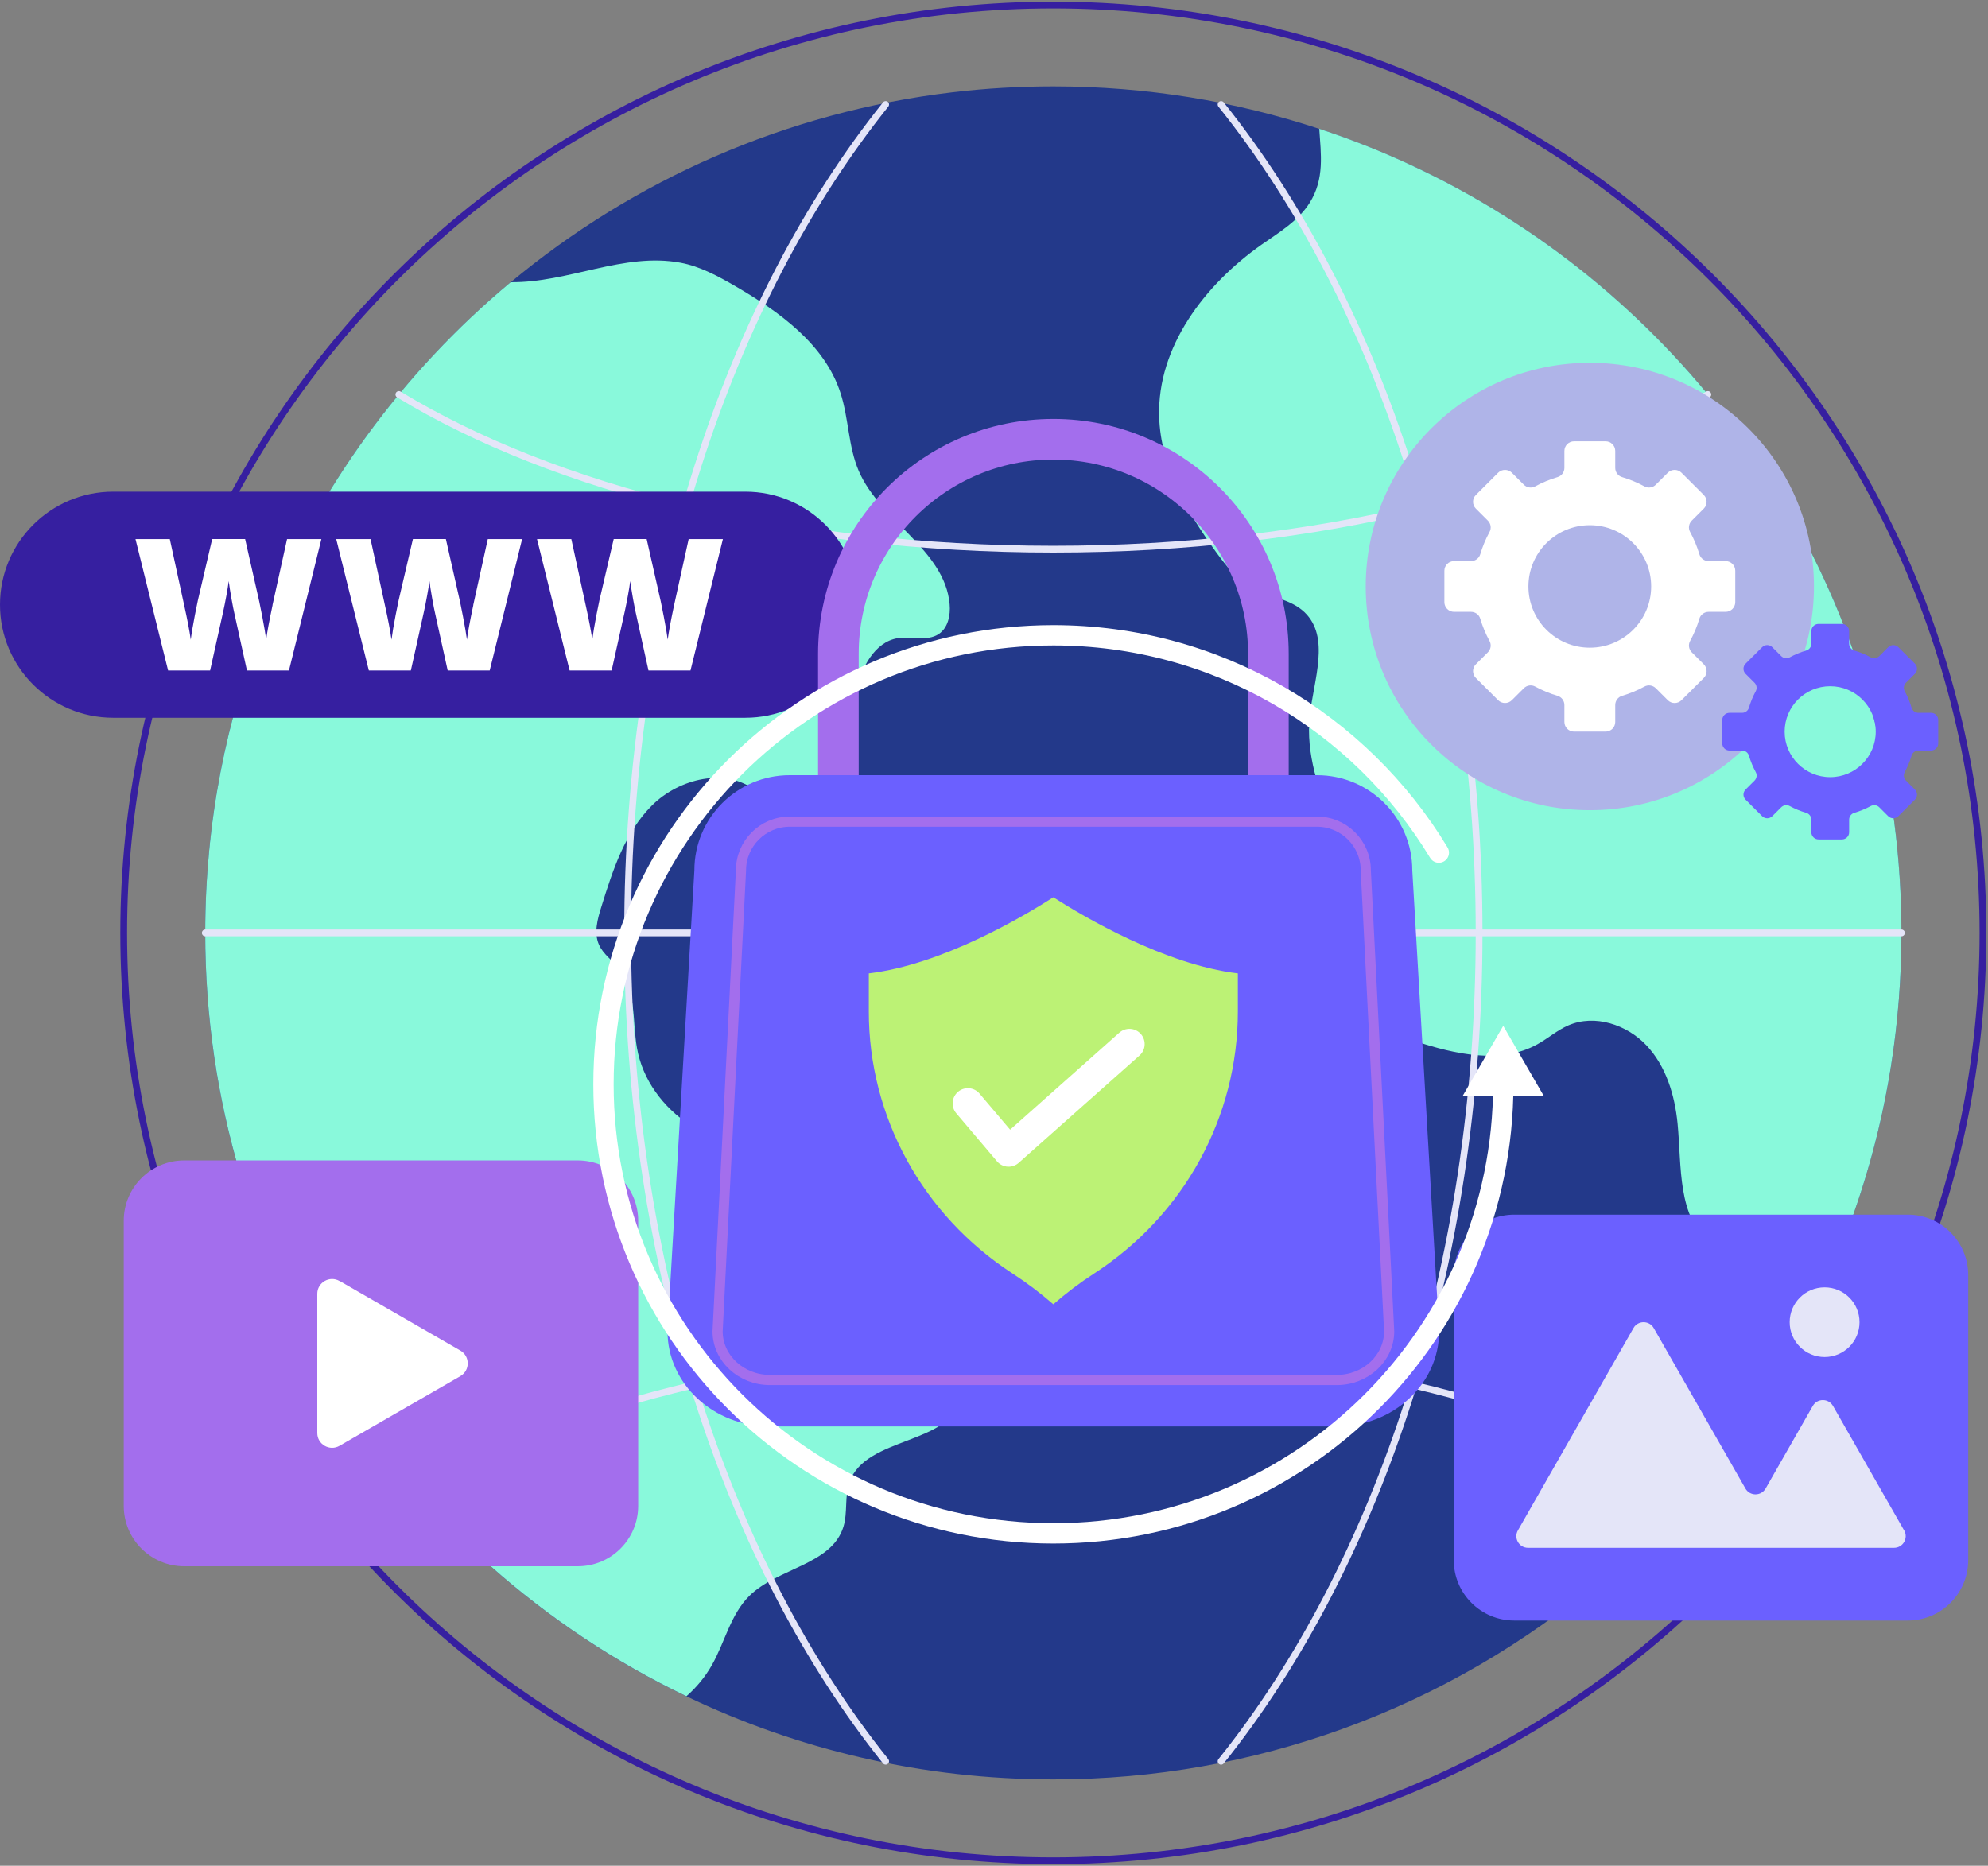 <svg width="587" height="551" viewBox="0 0 587 551" fill="none" xmlns="http://www.w3.org/2000/svg">
<rect x="0" y="0" width="587" height="551" fill="#808080" stroke="none"/>
<g clip-path="url(#clip0_461_40156)">
<path d="M561.44 275.492C561.44 302.256 557.23 328.054 549.419 352.218C544.316 368.051 537.666 383.2 529.646 397.488C500.456 449.53 453.19 490.061 396.327 510.617C369.711 520.241 340.982 525.498 311.033 525.498C272.217 525.498 235.484 516.676 202.679 500.963C118.635 460.624 60.597 374.838 60.597 275.507C60.597 243.085 66.786 212.118 78.034 183.676C93.581 144.392 118.843 109.965 150.8 83.35C187.057 53.2 231.988 33.09 281.278 27.253C291.038 26.095 300.961 25.516 311.019 25.516C338.453 25.516 364.831 29.912 389.528 38.051C410.283 44.883 429.832 54.358 447.774 66.047C481.681 88.147 509.889 118.223 529.706 153.63C549.91 189.691 561.425 231.248 561.425 275.492H561.44Z" fill="#23398A"/>
<path d="M283.896 412.74C280.787 426.791 255.644 424.132 250.823 437.692C249.321 441.88 250.347 446.618 249.038 450.896C245.571 462.154 229.608 463.03 221.232 471.332C215.712 476.813 214.046 484.952 210.222 491.709C208.228 495.229 205.669 498.319 202.679 500.947C118.635 460.609 60.597 374.823 60.597 275.492C60.597 243.069 66.786 212.103 78.034 183.661C93.581 144.377 118.843 109.95 150.8 83.335C167.791 83.543 184.156 74.468 200.923 77.587C206.681 78.656 211.933 81.508 216.991 84.434C230.114 92.053 243.563 101.677 248.205 116.143C250.615 123.614 250.451 131.812 253.546 139.045C259.914 153.882 278.987 162.333 280.4 178.433C280.698 181.73 279.909 185.488 277.127 187.285C273.705 189.513 269.153 187.805 265.136 188.458C258.128 189.572 254.424 197.295 252.534 204.112C247.833 220.999 246.821 238.896 249.574 256.199C243.682 258.13 237.567 253.644 234.012 248.58C230.471 243.515 228.06 237.441 223.225 233.579C214.388 226.524 200.566 229.881 192.547 237.827C184.543 245.787 180.913 257.031 177.565 267.798C176.42 271.452 175.304 275.492 176.851 278.982C178.101 281.819 180.883 283.66 182.817 286.096C187.876 292.408 186.7 301.453 188.069 309.429C191.312 328.247 212.245 342.029 230.857 337.529C234.473 336.653 238.014 335.197 241.748 335.138C250.749 335.004 257.756 342.935 261.922 350.896C263.99 354.847 265.746 359.228 265.151 363.624C264.6 367.59 262.205 371.154 261.848 375.135C260.464 390.299 287.199 397.874 283.911 412.726L283.896 412.74Z" fill="#89F9DB"/>
<path d="M561.44 275.491C561.44 302.255 557.23 328.053 549.419 352.218C544.316 368.05 537.665 383.199 529.646 397.487C528.917 396.269 528.307 394.977 527.861 393.566C526.254 388.694 526.418 383.125 523.517 378.877C519.381 372.832 510.856 371.867 505.128 367.307C495.175 359.436 496.573 344.405 495.338 331.781C494.505 323.39 491.917 314.835 486.144 308.716C480.357 302.582 470.865 299.448 463.128 302.805C459.84 304.215 457.103 306.651 453.964 308.389C443.147 314.404 429.668 311.359 417.915 307.498C412.946 305.879 407.724 303.889 404.689 299.671C400.151 293.373 402.115 284.759 402.174 276.991C402.293 254.357 384.321 233.935 386.731 211.434C387.877 200.815 392.891 188.176 385.169 180.794C380.959 176.769 374.502 176.324 369.399 173.472C365.158 171.081 362.064 167.145 359.192 163.209C350.504 151.253 342.663 137.738 342.262 122.975C341.696 102.479 355.696 84.077 372.478 72.269C377.656 68.631 383.309 65.274 386.687 59.927C391.165 52.843 390.019 45.446 389.543 38.035C410.297 44.867 429.847 54.343 447.789 66.031C481.696 88.132 509.904 118.207 529.721 153.615C549.925 189.676 561.44 231.232 561.44 275.477V275.491Z" fill="#89F9DB"/>
<g style="mix-blend-mode:overlay">
<path d="M117.772 116.5C140.728 130.446 169.546 141.853 202.352 149.799H202.367C235.231 157.744 272.098 162.185 311.033 162.185C349.968 162.185 386.835 157.73 419.7 149.799H419.715C452.52 141.853 481.339 130.461 504.28 116.5" stroke="#E4E5F8" stroke-width="2" stroke-linecap="round" stroke-linejoin="round"/>
<path d="M261.506 30.863C238.237 59.929 219.223 96.391 205.982 137.932C192.741 179.563 185.317 226.228 185.317 275.508C185.317 324.787 192.741 371.468 205.982 413.069C219.223 454.61 238.237 491.102 261.506 520.138" stroke="#E4E5F8" stroke-width="2" stroke-linecap="round" stroke-linejoin="round"/>
<path d="M360.546 520.153C383.815 491.117 402.829 454.625 416.07 413.098C429.311 371.468 436.735 324.802 436.735 275.523C436.735 226.243 429.311 179.563 416.07 137.962C402.829 96.406 383.815 59.929 360.546 30.863" stroke="#E4E5F8" stroke-width="2" stroke-linecap="round" stroke-linejoin="round"/>
<path d="M122.533 440.085C145.221 427.09 173.177 416.47 204.732 409.044C236.987 401.44 273.006 397.207 311.019 397.207C349.031 397.207 385.035 401.44 417.305 409.044C448.846 416.47 476.816 427.09 499.504 440.085" stroke="#E4E5F8" stroke-width="2" stroke-linecap="round" stroke-linejoin="round"/>
<path d="M561.44 275.508H60.612" stroke="#E4E5F8" stroke-width="2" stroke-linecap="round" stroke-linejoin="round"/>
</g>
<path d="M311.019 549.529C462.617 549.529 585.512 426.845 585.512 275.507C585.512 124.168 462.617 1.484 311.019 1.484C159.42 1.484 36.525 124.168 36.525 275.507C36.525 426.845 159.42 549.529 311.019 549.529Z" stroke="#361FA0" stroke-width="2" stroke-linecap="round" stroke-linejoin="round"/>
<path d="M469.436 239.269C505.984 239.269 535.612 209.692 535.612 173.207C535.612 136.722 505.984 107.145 469.436 107.145C432.888 107.145 403.26 136.722 403.26 173.207C403.26 209.692 432.888 239.269 469.436 239.269Z" fill="#AFB4E8"/>
<path d="M509.517 165.706H504.503C503.253 165.706 502.138 164.889 501.78 163.686C501.096 161.384 500.174 159.171 499.043 157.107C498.433 156.007 498.641 154.641 499.534 153.75L503.075 150.215C504.191 149.101 504.191 147.289 503.075 146.175L496.499 139.611C495.383 138.497 493.568 138.497 492.452 139.611L488.911 143.146C488.019 144.037 486.65 144.245 485.549 143.636C483.466 142.507 481.264 141.586 478.958 140.903C477.753 140.546 476.935 139.432 476.935 138.185V133.18C476.935 131.605 475.655 130.328 474.078 130.328H464.78C463.203 130.328 461.923 131.605 461.923 133.18V138.185C461.923 139.432 461.105 140.546 459.9 140.903C457.594 141.586 455.377 142.507 453.309 143.636C452.208 144.245 450.839 144.037 449.947 143.146L446.406 139.611C445.29 138.497 443.475 138.497 442.359 139.611L435.783 146.175C434.667 147.289 434.667 149.101 435.783 150.215L439.324 153.75C440.217 154.641 440.425 156.007 439.815 157.107C438.684 159.186 437.762 161.384 437.077 163.686C436.72 164.889 435.604 165.706 434.355 165.706H429.341C427.764 165.706 426.484 166.983 426.484 168.558V177.84C426.484 179.414 427.764 180.692 429.341 180.692H434.355C435.604 180.692 436.72 181.509 437.077 182.712C437.762 185.014 438.684 187.227 439.815 189.291C440.425 190.39 440.217 191.757 439.324 192.648L435.783 196.183C434.667 197.296 434.667 199.108 435.783 200.222L442.359 206.787C443.475 207.901 445.29 207.901 446.406 206.787L449.947 203.252C450.839 202.361 452.208 202.153 453.309 202.762C455.392 203.891 457.594 204.812 459.9 205.495C461.105 205.851 461.923 206.965 461.923 208.213V213.218C461.923 214.792 463.203 216.07 464.78 216.07H474.078C475.655 216.07 476.935 214.792 476.935 213.218V208.213C476.935 206.965 477.753 205.851 478.958 205.495C481.264 204.812 483.481 203.891 485.549 202.762C486.65 202.153 488.019 202.361 488.911 203.252L492.452 206.787C493.568 207.901 495.383 207.901 496.499 206.787L503.075 200.222C504.191 199.108 504.191 197.296 503.075 196.183L499.534 192.648C498.641 191.757 498.433 190.39 499.043 189.291C500.174 187.212 501.096 185.014 501.78 182.712C502.138 181.509 503.253 180.692 504.503 180.692H509.517C511.094 180.692 512.373 179.414 512.373 177.84V168.558C512.373 166.983 511.094 165.706 509.517 165.706ZM469.421 191.281C459.409 191.281 451.3 183.187 451.3 173.191C451.3 163.196 459.409 155.102 469.421 155.102C479.434 155.102 487.543 163.196 487.543 173.191C487.543 183.187 479.434 191.281 469.421 191.281Z" fill="white"/>
<path d="M570.173 210.513H566.454C565.517 210.513 564.698 209.904 564.43 209.012C563.925 207.304 563.24 205.656 562.407 204.126C561.961 203.309 562.11 202.299 562.779 201.631L565.412 199.002C566.246 198.17 566.246 196.834 565.412 196.002L560.533 191.13C559.699 190.299 558.36 190.299 557.527 191.13L554.894 193.759C554.239 194.413 553.213 194.576 552.394 194.131C550.847 193.284 549.211 192.616 547.5 192.111C546.607 191.843 545.997 191.026 545.997 190.091V186.378C545.997 185.204 545.045 184.254 543.869 184.254H536.966C535.791 184.254 534.839 185.204 534.839 186.378V190.091C534.839 191.026 534.229 191.843 533.336 192.111C531.625 192.616 529.989 193.299 528.441 194.131C527.623 194.576 526.611 194.428 525.942 193.759L523.308 191.13C522.475 190.299 521.136 190.299 520.303 191.13L515.423 196.002C514.59 196.834 514.59 198.17 515.423 199.002L518.057 201.631C518.711 202.284 518.875 203.309 518.429 204.126C517.581 205.671 516.911 207.304 516.405 209.012C516.137 209.904 515.319 210.513 514.382 210.513H510.662C509.487 210.513 508.535 211.463 508.535 212.636V219.528C508.535 220.701 509.487 221.652 510.662 221.652H514.382C515.319 221.652 516.137 222.261 516.405 223.152C516.911 224.86 517.595 226.493 518.429 228.038C518.875 228.855 518.726 229.865 518.057 230.533L515.423 233.162C514.59 233.994 514.59 235.33 515.423 236.162L520.303 241.034C521.136 241.865 522.475 241.865 523.308 241.034L525.942 238.405C526.596 237.751 527.623 237.588 528.441 238.034C529.989 238.88 531.625 239.548 533.336 240.053C534.229 240.321 534.839 241.138 534.839 242.073V245.786C534.839 246.96 535.791 247.91 536.966 247.91H543.869C545.045 247.91 545.997 246.96 545.997 245.786V242.073C545.997 241.138 546.607 240.321 547.5 240.053C549.211 239.548 550.847 238.865 552.394 238.034C553.213 237.588 554.224 237.737 554.894 238.405L557.527 241.034C558.36 241.865 559.699 241.865 560.533 241.034L565.412 236.162C566.246 235.33 566.246 233.994 565.412 233.162L562.779 230.533C562.124 229.88 561.961 228.855 562.407 228.038C563.24 226.493 563.925 224.86 564.43 223.152C564.698 222.261 565.517 221.652 566.454 221.652H570.173C571.349 221.652 572.301 220.701 572.301 219.528V212.636C572.301 211.463 571.349 210.513 570.173 210.513ZM540.403 229.508C532.979 229.508 526.954 223.493 526.954 216.082C526.954 208.671 532.979 202.656 540.403 202.656C547.827 202.656 553.852 208.671 553.852 216.082C553.852 223.493 547.827 229.508 540.403 229.508Z" fill="#6B60FF"/>
<path d="M170.588 342.699H54.393C44.533 342.699 36.54 350.679 36.54 360.522V444.733C36.54 454.577 44.533 462.556 54.393 462.556H170.588C180.448 462.556 188.441 454.577 188.441 444.733V360.522C188.441 350.679 180.448 342.699 170.588 342.699Z" fill="#A36EED"/>
<path d="M100.246 378.284L135.923 398.854C138.839 400.533 138.839 404.736 135.923 406.414L100.246 426.984C97.33 428.663 93.685 426.569 93.685 423.212V382.086C93.685 378.73 97.33 376.636 100.246 378.314V378.284Z" fill="white"/>
<path d="M563.3 358.723H447.105C437.245 358.723 429.252 366.702 429.252 376.545V460.757C429.252 470.6 437.245 478.58 447.105 478.58H563.3C573.16 478.58 581.153 470.6 581.153 460.757V376.545C581.153 366.702 573.16 358.723 563.3 358.723Z" fill="#6B60FF"/>
<path d="M538.752 400.769C544.45 400.769 549.062 396.165 549.062 390.476C549.062 384.788 544.45 380.184 538.752 380.184C533.053 380.184 528.441 384.788 528.441 390.476C528.441 396.165 533.053 400.769 538.752 400.769ZM562.229 451.964L541.236 415.22C539.912 412.903 536.565 412.903 535.255 415.22L521.345 439.577C520.021 441.894 516.673 441.894 515.364 439.577L488.301 392.214C486.977 389.897 483.63 389.897 482.32 392.214L448.191 451.964C446.882 454.251 448.533 457.103 451.181 457.103H559.253C561.901 457.103 563.553 454.251 562.244 451.964H562.229Z" fill="#E4E5F8"/>
<path d="M220.056 211.971H33.445C14.967 211.971 0 197.014 0 178.583C0 160.137 14.982 145.195 33.445 145.195H220.056C238.534 145.195 253.501 160.151 253.501 178.583C253.501 197.029 238.519 211.971 220.056 211.971Z" fill="#361FA0"/>
<path d="M80.488 178.688C79.462 183.53 78.837 186.946 78.599 188.907C78.406 187.392 78.019 185.09 77.424 182.015C76.843 178.941 76.263 176.223 75.698 173.876L72.38 159.202H62.65L59.228 173.876C58.707 175.911 58.157 178.48 57.562 181.57C56.967 184.659 56.55 187.11 56.327 188.922C55.97 186.367 55.315 182.951 54.363 178.659L50.138 159.217H40.006L49.632 198.011H62.04C64.301 187.837 65.596 182.045 65.908 180.604C66.221 179.178 66.533 177.604 66.846 175.896C67.158 174.188 67.396 172.762 67.53 171.604C67.708 173.015 67.991 174.782 68.363 176.891C68.75 179 69.018 180.396 69.196 181.109L72.916 198.011H85.324L94.89 159.217H84.758L80.459 178.718L80.488 178.688ZM139.761 178.688C138.735 183.53 138.11 186.946 137.872 188.907C137.678 187.392 137.291 185.09 136.696 182.015C136.116 178.941 135.536 176.223 134.971 173.876L131.653 159.202H121.923L118.501 173.876C117.98 175.911 117.43 178.48 116.835 181.57C116.239 184.659 115.823 187.11 115.6 188.922C115.243 186.367 114.588 182.951 113.636 178.659L109.411 159.217H99.279L108.905 198.011H121.313C123.574 187.837 124.869 182.045 125.181 180.604C125.493 179.178 125.806 177.604 126.118 175.896C126.431 174.188 126.669 172.762 126.803 171.604C126.981 173.015 127.264 174.782 127.636 176.891C128.023 179 128.29 180.396 128.469 181.109L132.188 198.011H144.596L154.163 159.217H144.031L139.731 178.718L139.761 178.688ZM203.348 159.188L199.049 178.688C198.022 183.53 197.397 186.946 197.159 188.907C196.966 187.392 196.579 185.09 195.984 182.015C195.404 178.941 194.824 176.223 194.258 173.876L190.94 159.202H181.21L177.789 173.876C177.268 175.911 176.717 178.48 176.122 181.57C175.527 184.659 175.111 187.11 174.887 188.922C174.53 186.367 173.876 182.951 172.924 178.659L168.698 159.217H158.567L168.192 198.011H180.6C182.862 187.837 184.156 182.045 184.469 180.604C184.781 179.178 185.094 177.604 185.406 175.896C185.718 174.188 185.956 172.762 186.09 171.604C186.269 173.015 186.552 174.782 186.923 176.891C187.31 179 187.578 180.396 187.757 181.109L191.476 198.011H203.884L213.45 159.217H203.319L203.348 159.188Z" fill="white"/>
<path d="M247.55 232.525V193.093C247.55 158.101 275.967 129.719 311.033 129.719C346.085 129.719 374.517 158.086 374.517 193.093V232.525" stroke="#A36EED" stroke-width="12" stroke-linecap="round" stroke-linejoin="round"/>
<path d="M394.691 421.265H227.361C210.653 421.265 197.1 408.685 197.1 393.165L205.03 257.03C205.03 241.509 217.631 228.93 233.178 228.93H388.859C404.406 228.93 417.007 241.509 417.007 257.03L424.937 393.165C424.937 408.685 411.398 421.265 394.676 421.265H394.691Z" fill="#6B60FF"/>
<path d="M227.361 407.545C218.821 407.545 211.888 401.099 211.888 393.168L218.792 257.033C218.792 249.102 225.248 242.656 233.193 242.656H388.874C396.818 242.656 403.275 249.102 403.275 257.033L410.178 393.168C410.178 401.099 403.231 407.545 394.706 407.545H227.376H227.361Z" stroke="#A36EED" stroke-width="3" stroke-linecap="round" stroke-linejoin="round"/>
<path d="M311.018 385.191C307.314 381.953 303.282 378.908 298.953 376.086C272.396 358.813 256.536 329.896 256.536 298.736V287.464C278.079 284.909 301.958 270.799 311.018 264.992C320.079 270.785 343.958 284.894 365.501 287.464V298.736C365.501 329.896 349.641 358.813 323.084 376.086C318.755 378.893 314.723 381.953 311.018 385.191Z" fill="#BCF275"/>
<path d="M285.786 325.869L297.807 340.053L333.484 308.344" stroke="white" stroke-width="9" stroke-linecap="round" stroke-linejoin="round"/>
<path d="M424.848 251.804C401.594 213.337 359.312 187.613 311.033 187.613C237.671 187.613 178.19 246.992 178.19 320.228C178.19 393.464 237.671 452.843 311.033 452.843C384.395 452.843 443.876 393.464 443.876 320.228" stroke="white" stroke-width="6" stroke-linecap="round" stroke-linejoin="round"/>
<path d="M455.883 323.735L443.862 302.957L431.84 323.735H455.883Z" fill="white"/>
</g>
<defs>
<clipPath id="clip0_461_40156">
<rect width="587" height="551" fill="white"/>
</clipPath>
</defs>
</svg>
